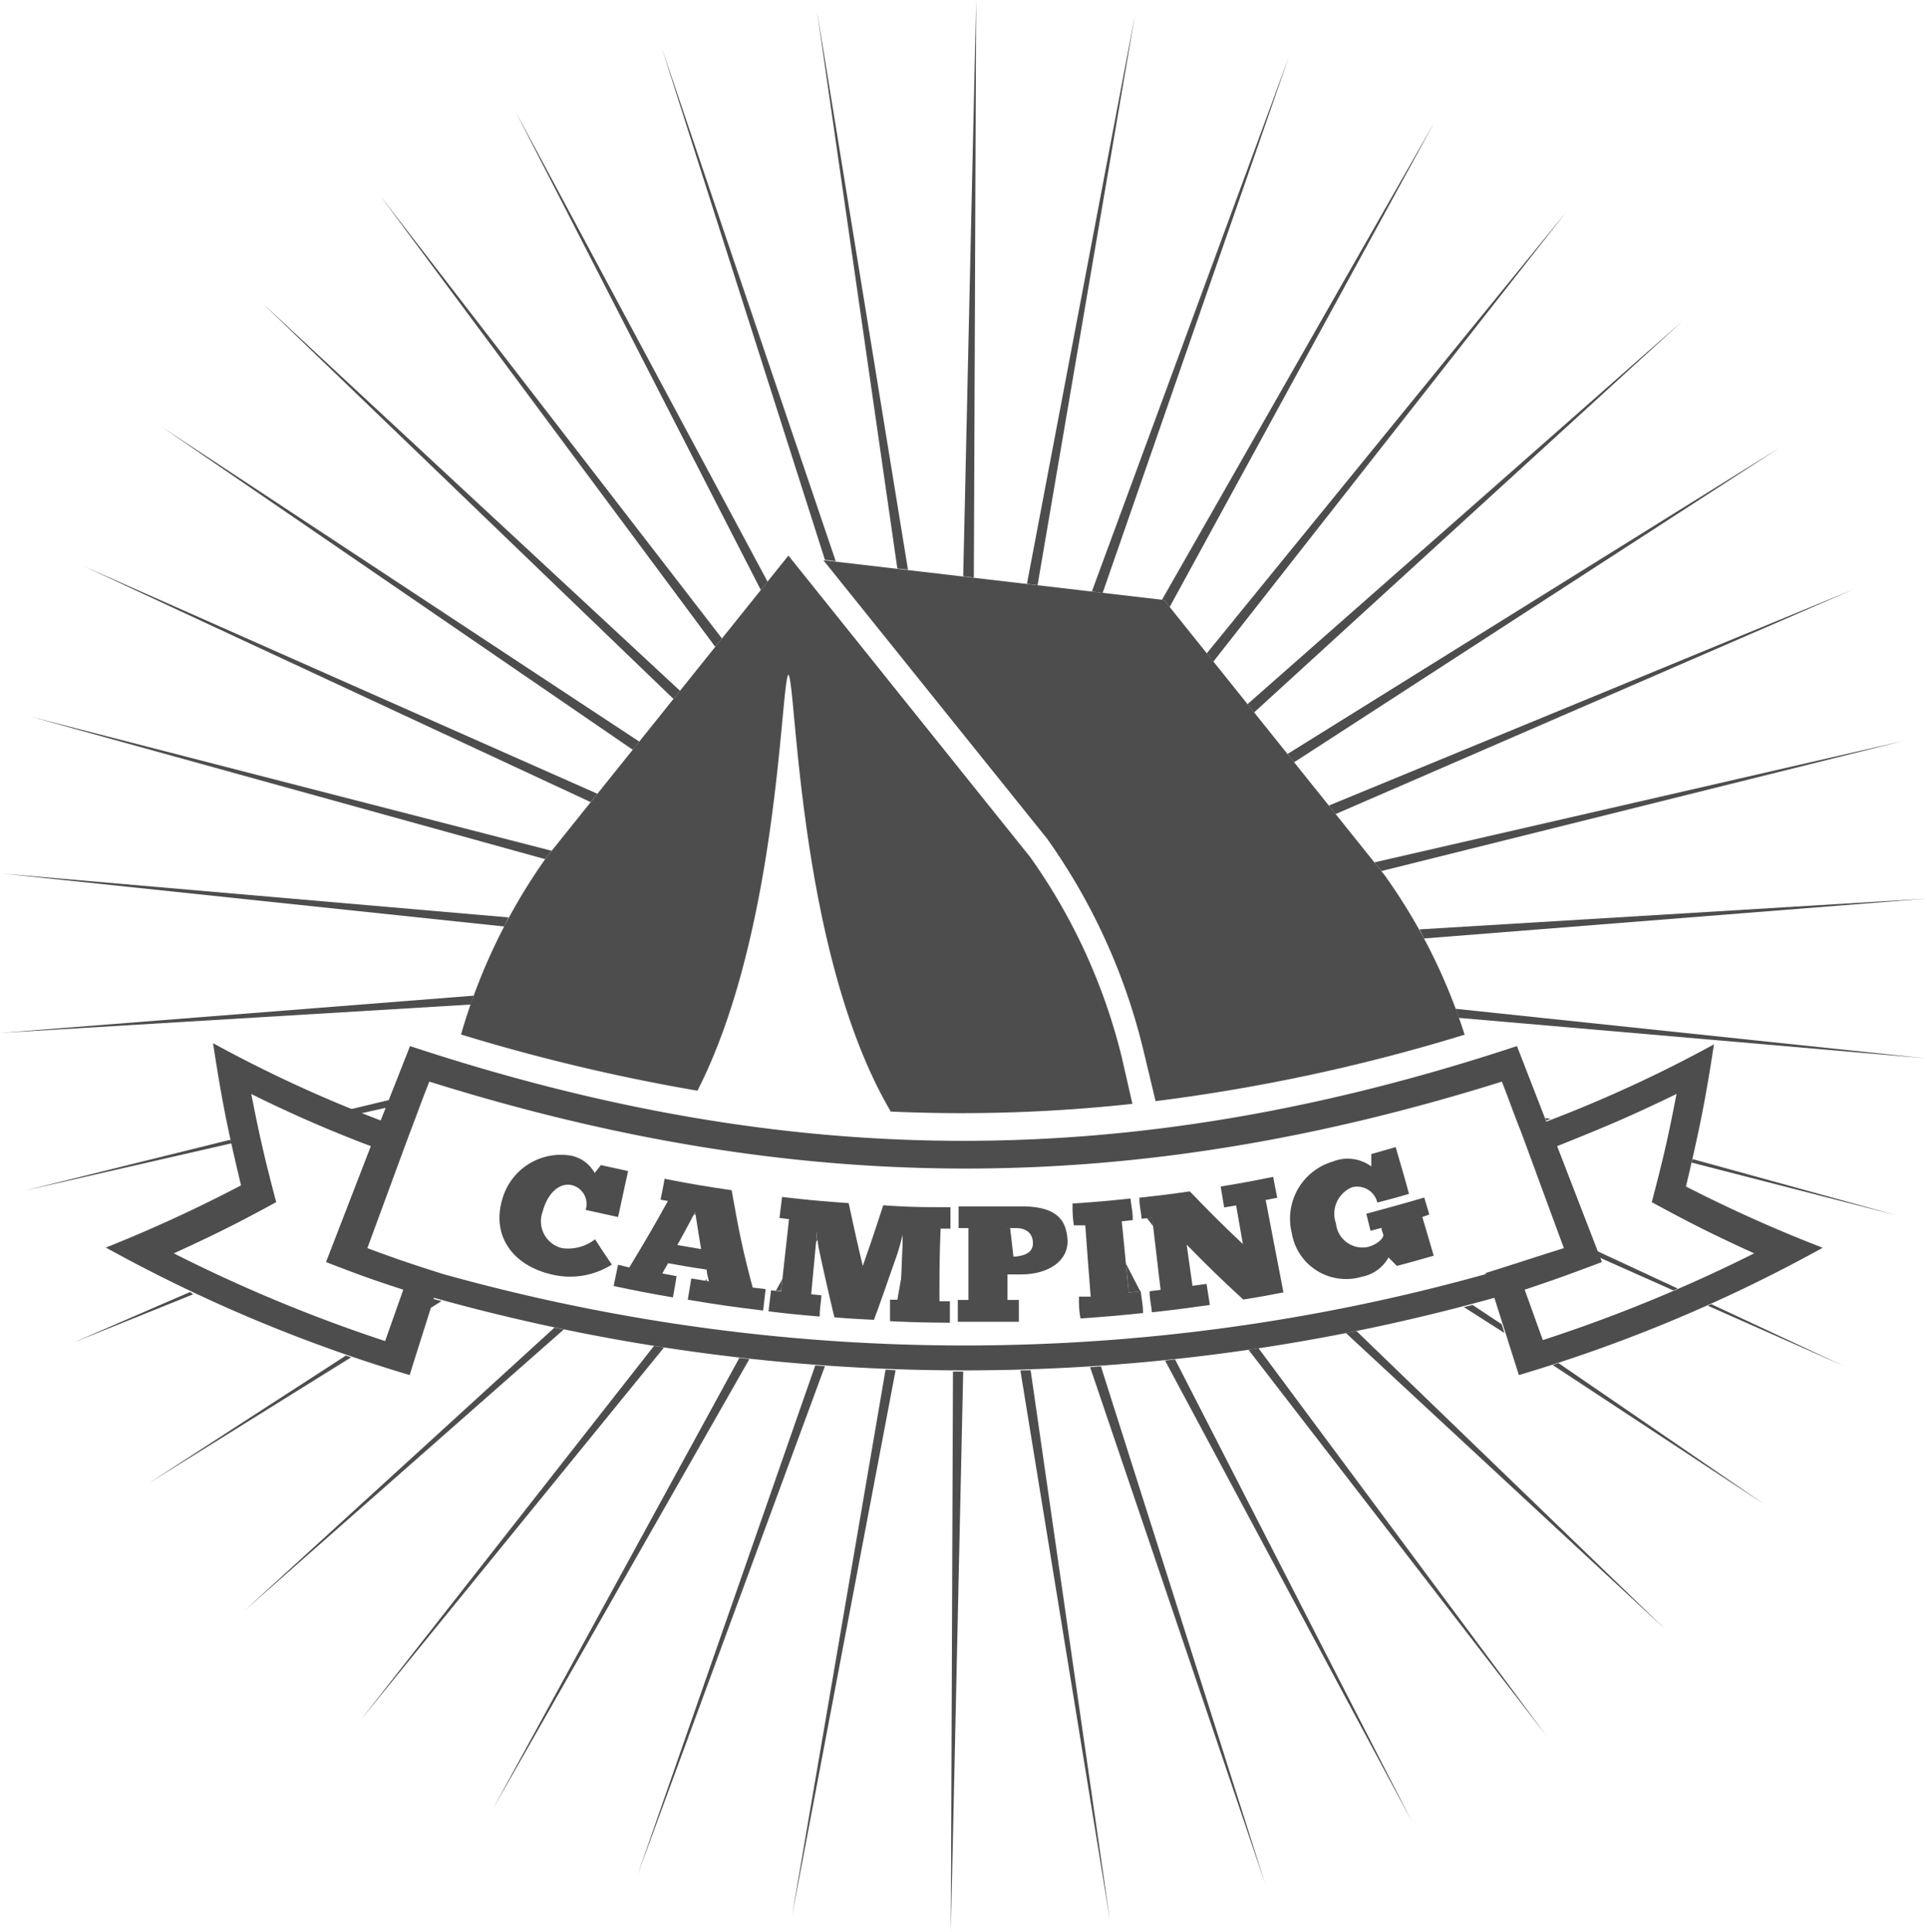<svg xmlns="http://www.w3.org/2000/svg" viewBox="0 0 99.77 100"><title>Asset 5</title><g id="Layer_2" data-name="Layer 2"><g id="Layer_1-2" data-name="Layer 1"><path d="M29.1,64.61a1.43,1.43,0,0,1-1-1.9c.23-.9.85-1.52,1.51-1.36a1,1,0,0,1,.71,1.28L32,63c.21-.95.31-1.43.52-2.38l-1.41-.31-.32.41a1.8,1.8,0,0,0-1.24-.9A3.15,3.15,0,0,0,26,62.1c-.53,1.83.48,3.36,2.51,3.86a4.06,4.06,0,0,0,3.17-.5c-.36-.52-.53-.78-.87-1.31A2.26,2.26,0,0,1,29.1,64.61Z" fill="#4d4d4d"/><path d="M37.88,61.61c-1.39-.2-2.09-.32-3.47-.59-.08.44-.12.65-.21,1.08l.38.07c-.77,1.39-1.17,2.07-2,3.44L32,65.47l-.23,1.1c1.23.26,1.84.38,3.07.59.08-.44.12-.66.19-1.1l-.74-.14.3-.53c.78.14,1.17.21,2,.33,0,.24.07.36.11.61l-.91-.15c-.07.44-.11.66-.18,1.1,1.56.26,2.34.37,3.9.56.05-.44.08-.67.13-1.11l-.67-.08C38.43,64.63,38.24,63.63,37.88,61.61Zm-2.81,2.84c.37-.69.56-1,.92-1.72.12.77.18,1.16.31,1.93Z" fill="#4d4d4d"/><path d="M44.67,65.53c-.31-1.3-.46-2-.73-3.25-1.38-.1-2.07-.16-3.45-.32-.05.43-.08.65-.13,1.09l.49.06c-.16,1.49-.25,2.24-.41,3.74l-.52-.06c-.05.44-.08.66-.13,1.09,1.06.13,1.59.18,2.65.27,0-.44.06-.66.09-1.1L42,67c.12-1.34.19-2,.31-3.36h0a4.91,4.91,0,0,0,.1,1.07c.3,1.39.46,2.09.79,3.48.82.07,1.23.09,2.05.13.48-1.3.71-2,1.16-3.27a10.76,10.76,0,0,0,.32-1.13h0c0,.2,0,.31,0,.51-.05,1.14-.07,1.71-.11,2.85l-.54,0,0,1.11c1.24.06,1.86.07,3.1.08,0-.44,0-.66,0-1.11h-.54c0-1.51,0-2.26.06-3.76h.51c0-.44,0-.67,0-1.11-1.4,0-2.09,0-3.48-.1C45.32,63.65,45.11,64.28,44.67,65.53Z" fill="#4d4d4d"/><path d="M52.63,62.45c-1.19,0-1.78,0-3,0v1.12h.51c0,1.49,0,2.23,0,3.72h-.55v1.13c1.27,0,1.9,0,3.16,0,0-.45,0-.68,0-1.13l-.59,0c0-.53,0-.79,0-1.32l.72,0c1.36,0,2.46-.68,2.39-1.81C55.2,63.18,54.75,62.38,52.63,62.45Zm-.08,2.6h-.43l0-1.48.46,0c.54,0,.88.25.9.75S53.09,65,52.55,65.05Z" fill="#4d4d4d"/><path d="M58.44,66.91c-.14-1.48-.22-2.22-.36-3.69l.57-.06c0-.45-.07-.67-.12-1.12-1.21.13-1.81.18-3,.26,0,.45,0,.68.07,1.13l.59,0c.11,1.48.16,2.21.28,3.69l-.61,0c0,.45,0,.67.08,1.13,1.3-.09,1.95-.15,3.24-.28,0-.46-.07-.68-.12-1.13Z" fill="#4d4d4d"/><path d="M66.13,62c-.09-.43-.13-.65-.21-1.08-1.09.22-1.63.32-2.72.5.07.43.11.65.18,1.08l.62-.1.35,2c-1.13-1.07-1.68-1.62-2.75-2.73-1,.15-1.56.21-2.61.33,0,.44.08.66.12,1.09l.54-.06c.18,1.5.26,2.25.44,3.74l-.57.07c0,.44.08.65.12,1.09,1.2-.13,1.8-.21,3-.38-.07-.44-.1-.66-.17-1.09l-.73.1-.3-2.13c1.14,1.16,1.72,1.73,2.93,2.84.83-.13,1.25-.21,2.08-.37l-.92-4.78Z" fill="#4d4d4d"/><path d="M74,62.87c-.1-.36-.16-.53-.26-.88-1.22.36-1.83.52-3,.84.09.35.13.53.22.88l.57-.15c0,.14.05.21.09.35s-.26.5-.8.64a1.38,1.38,0,0,1-1.65-1.22A1.48,1.48,0,0,1,70,61.46a1.07,1.07,0,0,1,1.31.79c.66-.17,1-.26,1.64-.45-.27-1-.41-1.45-.69-2.42L71,59.74c0,.26,0,.39,0,.64A2.07,2.07,0,0,0,69,60.13a3.08,3.08,0,0,0-2.12,3.69,2.85,2.85,0,0,0,3.63,2.27,2,2,0,0,0,1.38-1l.43.44c.77-.2,1.15-.31,1.91-.53-.24-.82-.36-1.23-.59-2Z" fill="#4d4d4d"/><path d="M87.29,61.42c.71-3,1-4.43,1.45-7.36a69.07,69.07,0,0,1-8.68,4l-1.52-3.91c-19.8,6.54-37.51,6.54-57.31,0L19.71,58a69.07,69.07,0,0,1-8.68-4c.45,2.93.74,4.4,1.45,7.36a74,74,0,0,1-7,3.22,79.26,79.26,0,0,0,15.73,6.6c.5-1.6.76-2.4,1.26-4a102.15,102.15,0,0,0,54.9,0c.51,1.6.76,2.4,1.27,4a78.63,78.63,0,0,0,15.73-6.59A74,74,0,0,1,87.29,61.42Zm-67.35,8A78.87,78.87,0,0,1,9,64.88c2.18-1,3.24-1.53,5.3-2.65-.59-2.24-.85-3.36-1.29-5.6a66.24,66.24,0,0,0,6.19,2.7l-2.32,6c1.57.61,2.36.9,4,1.43Zm57-3.47a100.42,100.42,0,0,1-54,0c-1.58-.5-2.36-.76-3.92-1.34.88-2.39,1.32-3.59,2.21-6,.39-1,.58-1.58,1-2.62,19.16,6,36.37,6,55.53,0,.39,1,.58,1.57,1,2.62.88,2.39,1.32,3.59,2.21,6C79.27,65.14,78.49,65.41,76.91,65.9Zm2,.81c1.59-.53,2.38-.82,4-1.43l-2.32-6c2.5-1,3.74-1.52,6.18-2.7-.43,2.24-.69,3.36-1.28,5.6,2.06,1.12,3.12,1.65,5.3,2.65a78.87,78.87,0,0,1-10.94,4.49Z" fill="#4d4d4d"/><path d="M40.82,28.76,28.3,44.37a30.3,30.3,0,0,0-4.43,9.18,98.84,98.84,0,0,0,12.24,2.91c4.21-8.24,4.31-21.14,4.71-21.54.41.42.51,14.49,5.3,22.62a81.84,81.84,0,0,0,12.51-.4l-.55-2.41a30.31,30.31,0,0,0-4.74-10.36Z" fill="#4d4d4d"/><path d="M59.83,57a94.69,94.69,0,0,0,16-3.44,29.5,29.5,0,0,0-4.16-8.28L60.27,31.06,42.63,29,54.21,43.41a31.69,31.69,0,0,1,5,11Z" fill="#4d4d4d"/><path d="M58.29,65.4c.05.45.1.92.15,1.51l.6-.06Z" fill="#4d4d4d"/><path d="M52.3,63.57h-.22l0,1.48h.39Z" fill="#4d4d4d"/><path d="M36,62.73a1.8,1.8,0,0,1-.11.2l.13-.1Z" fill="#4d4d4d"/><path d="M59.38,63.05l.32.42c0-.14,0-.29-.05-.45Z" fill="#4d4d4d"/><path d="M42.29,63.65c0,.26,0,.49-.07.7l.13-.21a2.57,2.57,0,0,1,0-.48Z" fill="#4d4d4d"/><path d="M36.58,66.21l-.08.1.1,0S36.59,66.25,36.58,66.21Z" fill="#4d4d4d"/><path d="M40.51,66.2l-.34.62.27,0C40.46,66.62,40.49,66.4,40.51,66.2Z" fill="#4d4d4d"/><path d="M46.72,65.81l-.26,1.48h.2C46.68,66.7,46.7,66.26,46.72,65.81Z" fill="#4d4d4d"/><polygon points="35.21 35.76 13.54 15.65 34.87 36.18 35.21 35.76" fill="#4d4d4d"/><path d="M28.3,44.37l.26-.33-27-6.95,26.65,7.38Z" fill="#4d4d4d"/><polygon points="30.93 41.09 4.36 29.32 30.58 41.52 30.93 41.09" fill="#4d4d4d"/><polygon points="33.1 38.39 8.38 22.1 32.76 38.81 33.1 38.39" fill="#4d4d4d"/><path d="M26.33,47.49.11,45.22l26,2.74Z" fill="#4d4d4d"/><path d="M24.53,51.54,0,53.47,24.37,52Z" fill="#4d4d4d"/><path d="M9.84,66.88l-6,2.6L10,67Z" fill="#4d4d4d"/><path d="M11.92,59,1.25,61.64,12,59.18C12,59.11,11.93,59.05,11.92,59Z" fill="#4d4d4d"/><polygon points="57.09 30.69 66.74 2.92 56.53 30.62 57.09 30.69" fill="#4d4d4d"/><polygon points="50.42 29.9 50.54 0 49.87 29.83 50.42 29.9" fill="#4d4d4d"/><polygon points="53.72 30.29 58.76 0.79 53.17 30.22 53.72 30.29" fill="#4d4d4d"/><path d="M17.91,70.17,7.67,76.8l10.51-6.54Z" fill="#4d4d4d"/><polygon points="43.27 29.05 34.27 2.5 42.71 28.98 43.27 29.05" fill="#4d4d4d"/><polygon points="47.01 29.49 42.3 0.57 46.46 29.43 47.01 29.49" fill="#4d4d4d"/><polygon points="39.74 30.11 26.66 5.71 39.39 30.54 39.74 30.11" fill="#4d4d4d"/><polygon points="37.38 33.05 19.69 10.14 37.03 33.48 37.38 33.05" fill="#4d4d4d"/><path d="M28.71,68.72,12.65,83.38,29.19,68.82Z" fill="#4d4d4d"/><path d="M69.68,69,86.23,84.35l-16-15.45Z" fill="#4d4d4d"/><path d="M64.64,69.87l15.44,20L65.16,69.79Z" fill="#4d4d4d"/><polygon points="60.27 31.06 60.56 31.42 74.26 6.34 60.16 31.05 60.27 31.06" fill="#4d4d4d"/><path d="M75.53,52.69l24.13,2.09-24.3-2.56C75.42,52.38,75.48,52.53,75.53,52.69Z" fill="#4d4d4d"/><path d="M88.42,67.59l7,3.1-6.82-3.18Z" fill="#4d4d4d"/><path d="M60.32,70.43,73.1,94.29,60.84,70.37Z" fill="#4d4d4d"/><path d="M87.58,60.18l10.61,2.73L87.63,60Z" fill="#4d4d4d"/><path d="M80.39,70.66l11,7.24-10.7-7.34Z" fill="#4d4d4d"/><path d="M38.28,70.29,25.51,93.66,38.8,70.35Z" fill="#4d4d4d"/><path d="M42.21,70.68,33,97.08l9.71-26.36Z" fill="#4d4d4d"/><path d="M33.86,69.67,18.66,89.05l15.72-19.3Z" fill="#4d4d4d"/><path d="M45.85,70.9,41,99.21l5.37-28.28Z" fill="#4d4d4d"/><path d="M52.83,70.94l4.64,28.49-4.11-28.5Z" fill="#4d4d4d"/><path d="M56.44,70.77,65.5,97.5,57,70.73Z" fill="#4d4d4d"/><path d="M49.34,71l-.11,29,.64-29Z" fill="#4d4d4d"/><path d="M18.69,57.63,20,57.34c.05-.14.1-.28.15-.4l-2,.48Z" fill="#4d4d4d"/><path d="M22.43,67.24c-.05.16-.1.32-.14.47l.57-.36Z" fill="#4d4d4d"/><polygon points="69.15 42.14 95.94 30.52 68.8 41.7 69.15 42.14" fill="#4d4d4d"/><path d="M73.49,48.11l.24.47,26-2.06Z" fill="#4d4d4d"/><polygon points="71.52 45.09 98.52 38.36 71.16 44.64 71.52 45.09" fill="#4d4d4d"/><polygon points="64.93 36.88 87.11 16.62 64.59 36.45 64.93 36.88" fill="#4d4d4d"/><polygon points="67 39.46 92.1 23.2 66.66 39.03 67 39.46" fill="#4d4d4d"/><polygon points="62.82 34.25 81.11 10.95 62.48 33.82 62.82 34.25" fill="#4d4d4d"/><path d="M80.06,58l.22-.08L80,57.87A.77.77,0,0,1,80.06,58Z" fill="#4d4d4d"/><path d="M82.69,64.76a3.42,3.42,0,0,0,.13.34l3.82,1.7.22-.1Z" fill="#4d4d4d"/><path d="M77.75,68.55l-1.51-1-.45.11L77.89,69C77.85,68.86,77.8,68.71,77.75,68.55Z" fill="#4d4d4d"/></g></g></svg>
